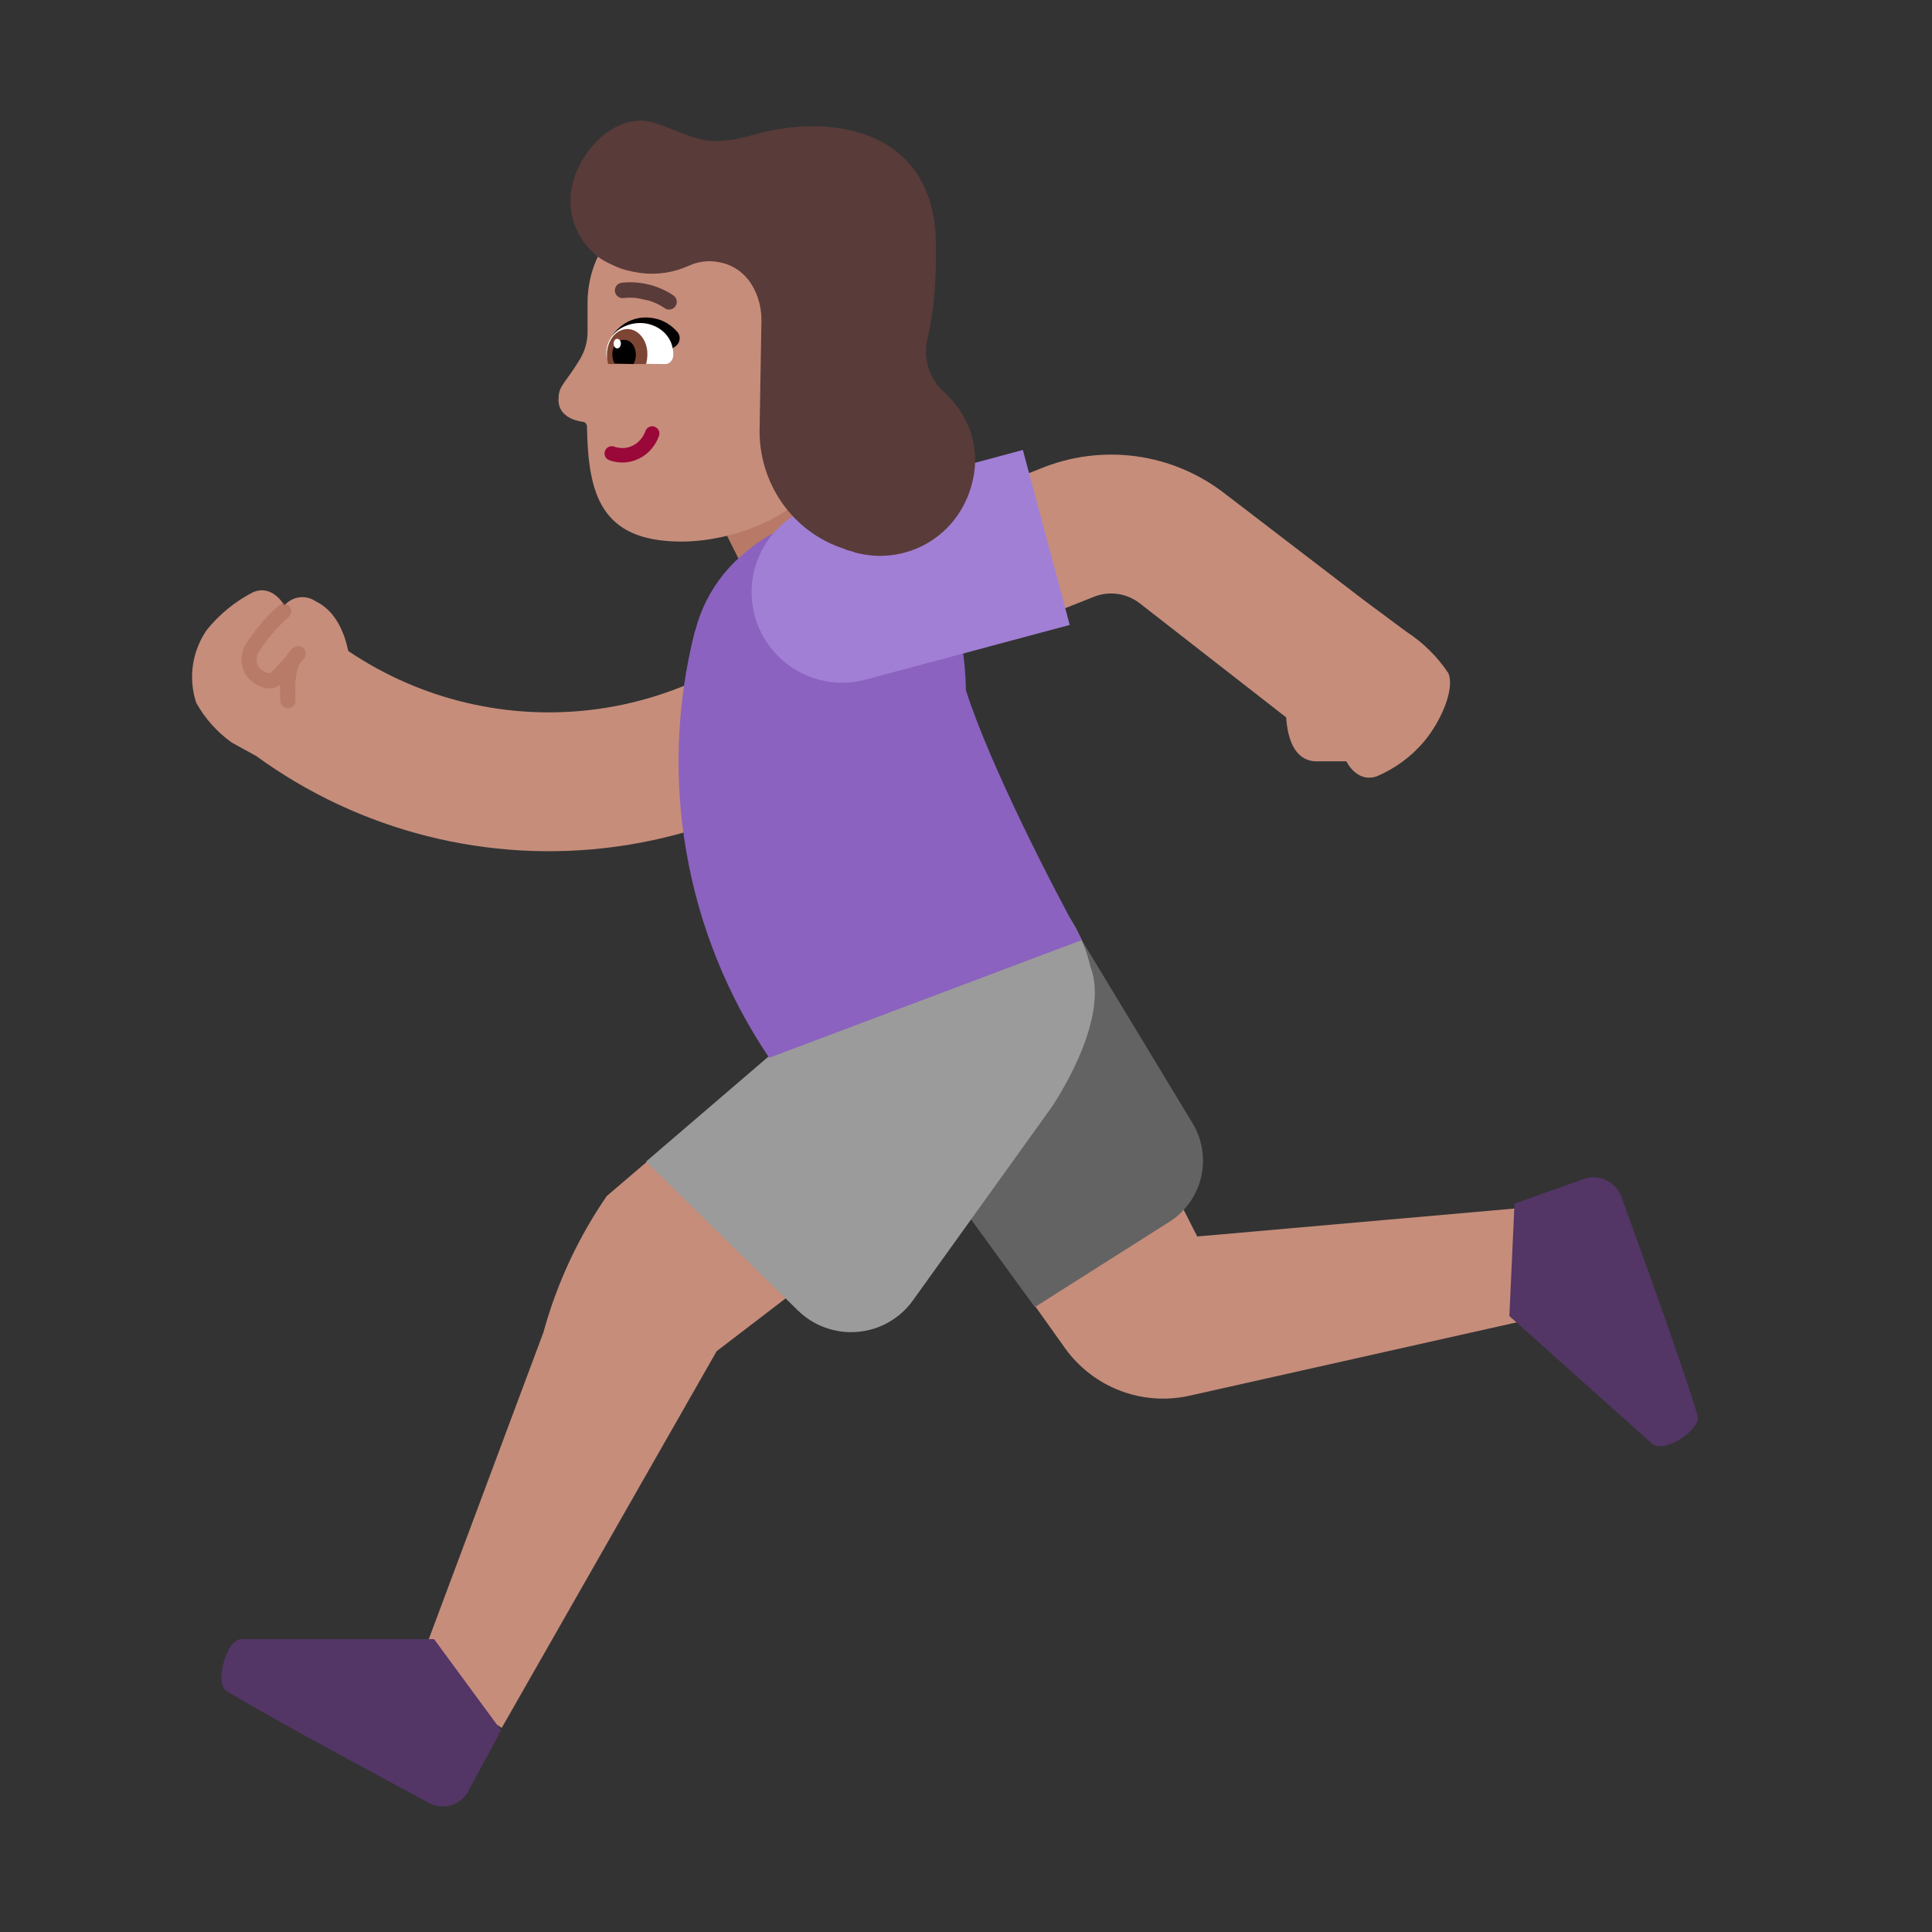 <svg width="32" height="32" viewBox="0 0 32 32" fill="none" xmlns="http://www.w3.org/2000/svg">
<rect x="0" y="0" width="32" height="32" fill="#333333" stroke="none"/>
<path d="M18.106 9.89C18.232 9.837 18.371 9.818 18.507 9.837C18.643 9.855 18.772 9.91 18.88 9.994L21.303 11.882C21.323 12.194 21.421 12.586 21.78 12.61H22.3C22.3 12.61 22.47 12.97 22.8 12.86C23.101 12.733 23.368 12.538 23.58 12.29C23.86 11.96 24.1 11.42 23.99 11.15C23.806 10.874 23.568 10.64 23.29 10.46L22.59 9.94L20.3 8.186C19.87 7.848 19.356 7.63 18.814 7.557C18.276 7.485 17.729 7.556 17.227 7.764L13.947 9.06L14.236 9.791L13.805 9.463C12.853 10.712 11.445 11.533 9.889 11.745C8.44 11.942 6.974 11.597 5.768 10.782C5.71 10.499 5.569 10.123 5.23 9.96C5.15 9.905 5.053 9.881 4.957 9.894C4.86 9.907 4.773 9.956 4.71 10.03C4.71 10.03 4.52 9.67 4.19 9.81C3.892 9.963 3.629 10.178 3.42 10.44C3.302 10.614 3.225 10.812 3.195 11.02C3.166 11.228 3.184 11.44 3.25 11.64C3.395 11.901 3.597 12.127 3.84 12.3L4.244 12.522C5.959 13.771 8.093 14.31 10.199 14.024C12.353 13.73 14.303 12.597 15.624 10.871L18.094 9.895L18.106 9.89Z" fill="#C68D7B"/>
<path d="M17.92 15.57L17.47 15.28C17.538 15.407 17.596 15.539 17.642 15.675L13.375 19.273L10.707 19.249L10.05 19.81C9.576 20.499 9.221 21.263 9 22.07L6.9 27.69L8.31 28.62L11.87 22.38L15.629 19.503L17.64 22.33C17.867 22.647 18.183 22.891 18.547 23.032C18.911 23.172 19.308 23.203 19.69 23.12L25.89 21.73L25.28 20L19.83 20.48L17.786 16.46C17.777 16.193 17.729 15.928 17.642 15.675L17.92 15.57Z" fill="#C68D7B"/>
<path d="M13.73 7L14.78 9.05L12.68 10.15L11.63 8.05L13.73 7Z" fill="#B87A66"/>
<path d="M27.363 23.912L25 21.798L25.085 19.937L26.229 19.529C26.351 19.485 26.485 19.491 26.602 19.546C26.72 19.601 26.81 19.699 26.855 19.821C26.855 19.821 27.947 22.816 28.118 23.451C28.185 23.666 27.564 24.09 27.363 23.912Z" fill="#533566"/>
<path d="M4 27.15H7.19L8.3 28.66L7.76 29.66C7.731 29.717 7.69 29.768 7.641 29.809C7.591 29.85 7.534 29.881 7.473 29.9C7.411 29.918 7.346 29.924 7.282 29.918C7.218 29.911 7.156 29.891 7.1 29.86C7.1 29.86 4.3 28.36 3.74 28C3.56 27.88 3.74 27.15 4 27.15Z" fill="#533566"/>
<path d="M14.64 18.21L17.14 21.65L19.38 20.23C19.642 20.06 19.826 19.794 19.896 19.49C19.965 19.186 19.913 18.866 19.75 18.6L17.82 15.41L14.64 18.21Z" fill="#636363"/>
<path d="M10.701 19.239L13.21 21.7C13.34 21.828 13.495 21.927 13.667 21.989C13.838 22.051 14.021 22.076 14.202 22.06C14.384 22.045 14.56 21.991 14.718 21.901C14.877 21.811 15.014 21.688 15.12 21.54L17.41 18.35C17.41 18.35 18.41 16.91 18.06 16.01C17.977 15.645 17.812 15.303 17.58 15.01L12.74 17.49" fill="#9B9B9B"/>
<path opacity="0.51" d="M4.793 10.042C4.838 10.094 4.833 10.173 4.782 10.219C4.583 10.394 4.411 10.597 4.271 10.821C4.244 10.893 4.246 10.948 4.258 10.989C4.271 11.032 4.299 11.069 4.335 11.098C4.372 11.127 4.414 11.144 4.447 11.149C4.464 11.152 4.473 11.151 4.477 11.15C4.574 11.056 4.667 10.956 4.754 10.853C4.775 10.817 4.795 10.789 4.815 10.768C4.915 10.659 4.998 10.7 5.035 10.745C5.073 10.791 5.074 10.857 5.037 10.903C5.013 10.933 4.988 10.964 4.963 10.994C4.96 10.999 4.957 11.006 4.954 11.013C4.916 11.101 4.875 11.275 4.894 11.598C4.898 11.666 4.845 11.726 4.776 11.73C4.708 11.734 4.648 11.681 4.644 11.613C4.638 11.511 4.638 11.42 4.641 11.339C4.572 11.403 4.477 11.407 4.408 11.396C4.331 11.384 4.25 11.349 4.18 11.294C4.11 11.239 4.049 11.161 4.019 11.06C3.988 10.957 3.994 10.842 4.043 10.719C4.046 10.712 4.049 10.705 4.053 10.699C4.207 10.45 4.397 10.225 4.616 10.031C4.65 10.002 4.695 9.993 4.735 10.005C4.756 10.012 4.777 10.024 4.793 10.042Z" fill="#AB6A55"/>
<path d="M12.74 17.52L17.92 15.57C17.447 14.713 16.4 12.687 15.999 11.434C15.961 9.252 14.73 8.7 14.73 8.7C14.336 8.557 13.911 8.52 13.499 8.594C13.086 8.668 12.7 8.849 12.38 9.12C12.094 9.344 11.861 9.629 11.698 9.954C11.619 10.113 11.557 10.28 11.514 10.451L11.51 10.45C11.205 11.649 11.157 12.898 11.369 14.117C11.581 15.335 12.048 16.495 12.74 17.52Z" fill="#8B62BF"/>
<path d="M14.337 11.257C13.537 11.471 12.715 10.996 12.5 10.196C12.286 9.396 12.761 8.573 13.561 8.359L16.942 7.453L17.718 10.351L14.337 11.257Z" fill="#A17FD5"/>
<path d="M12.702 3.23L11.532 3.22C10.552 3.22 9.742 4.007 9.732 4.994V5.492C9.732 5.651 9.692 5.801 9.612 5.94C9.372 6.339 9.262 6.379 9.252 6.578C9.222 6.887 9.512 6.967 9.652 6.987C9.692 6.987 9.722 7.027 9.722 7.067C9.742 8.173 9.942 8.96 11.262 8.97C12.072 8.98 13.352 8.581 13.722 7.635L14.072 6.359L14.472 5.024C14.482 4.047 13.682 3.24 12.702 3.23Z" fill="#C68D7B"/>
<path d="M10.842 7.067C10.905 7.09 10.937 7.158 10.915 7.22C10.794 7.558 10.439 7.746 10.092 7.623C10.03 7.6 9.997 7.532 10.02 7.47C10.042 7.408 10.11 7.375 10.172 7.397C10.386 7.474 10.61 7.362 10.69 7.14C10.712 7.078 10.78 7.045 10.842 7.067Z" fill="#990838"/>
<path d="M10.298 4.683C10.398 4.672 10.492 4.674 10.578 4.683C10.664 4.692 10.741 4.71 10.81 4.73C10.918 4.763 11.003 4.804 11.063 4.837C11.092 4.853 11.116 4.868 11.132 4.879C11.14 4.885 11.147 4.889 11.152 4.893L11.157 4.897L11.159 4.898L11.16 4.899C11.216 4.942 11.226 5.022 11.183 5.078C11.14 5.134 11.06 5.144 11.004 5.101V5.101L11.002 5.1C11 5.098 10.996 5.095 10.99 5.091C10.979 5.084 10.961 5.073 10.938 5.06C10.893 5.034 10.826 5.002 10.742 4.977L10.544 4.936C10.477 4.929 10.404 4.928 10.326 4.937C10.256 4.945 10.193 4.894 10.185 4.824C10.178 4.754 10.228 4.691 10.298 4.683Z" fill="#593B39"/>
<path d="M10.142 5.56C10.142 5.56 10.362 5.19 10.822 5.27C11.002 5.3 11.132 5.4 11.212 5.49C11.282 5.56 11.272 5.68 11.182 5.74L10.862 5.97L10.142 5.56Z" fill="black"/>
<path d="M10.172 6.02C10.102 6.02 10.042 5.95 10.042 5.87V5.86C10.042 5.53 10.332 5.35 10.602 5.35C10.872 5.35 11.152 5.54 11.152 5.87V5.88C11.152 5.96 11.092 6.03 11.022 6.03L10.172 6.02Z" fill="white"/>
<path d="M10.072 6.03C10.062 5.98 10.052 5.93 10.052 5.88C10.052 5.64 10.202 5.45 10.392 5.45C10.582 5.45 10.732 5.65 10.722 5.88C10.722 5.93 10.712 5.99 10.702 6.03H10.072Z" fill="#7D4533"/>
<path d="M10.182 6.02C10.152 5.98 10.142 5.92 10.142 5.87C10.142 5.73 10.232 5.62 10.342 5.63C10.452 5.63 10.532 5.74 10.532 5.88C10.532 5.94 10.512 5.99 10.492 6.03L10.182 6.02Z" fill="black"/>
<path d="M10.284 5.692C10.284 5.648 10.257 5.612 10.224 5.612C10.191 5.611 10.164 5.647 10.164 5.691C10.163 5.735 10.19 5.771 10.223 5.771C10.256 5.772 10.283 5.736 10.284 5.692Z" fill="white"/>
<path d="M9.492 3.01C9.662 2.4 10.282 1.82 10.882 2.05C11.552 2.28 11.672 2.46 12.492 2.23C13.702 1.88 15.482 2.09 15.502 4.04C15.512 4.72 15.452 5.23 15.362 5.61C15.282 5.93 15.392 6.27 15.632 6.49C15.692 6.54 15.752 6.6 15.802 6.67C16.092 7.01 16.212 7.47 16.122 7.91C15.932 8.86 15.052 9.35 14.242 9.17C14.192 9.16 14.152 9.15 14.102 9.13C14.062 9.12 14.022 9.11 13.982 9.09C13.112 8.81 12.552 7.98 12.582 7.07L12.612 5.3C12.612 5.05 12.532 4.81 12.392 4.63C12.262 4.47 12.092 4.37 11.892 4.34C11.742 4.31 11.562 4.33 11.412 4.4C11.172 4.51 10.892 4.56 10.602 4.52C10.462 4.5 10.322 4.47 10.192 4.41C10.032 4.34 9.902 4.27 9.812 4.17C9.502 3.88 9.372 3.44 9.492 3.01Z" fill="#593B39"/>
</svg>
